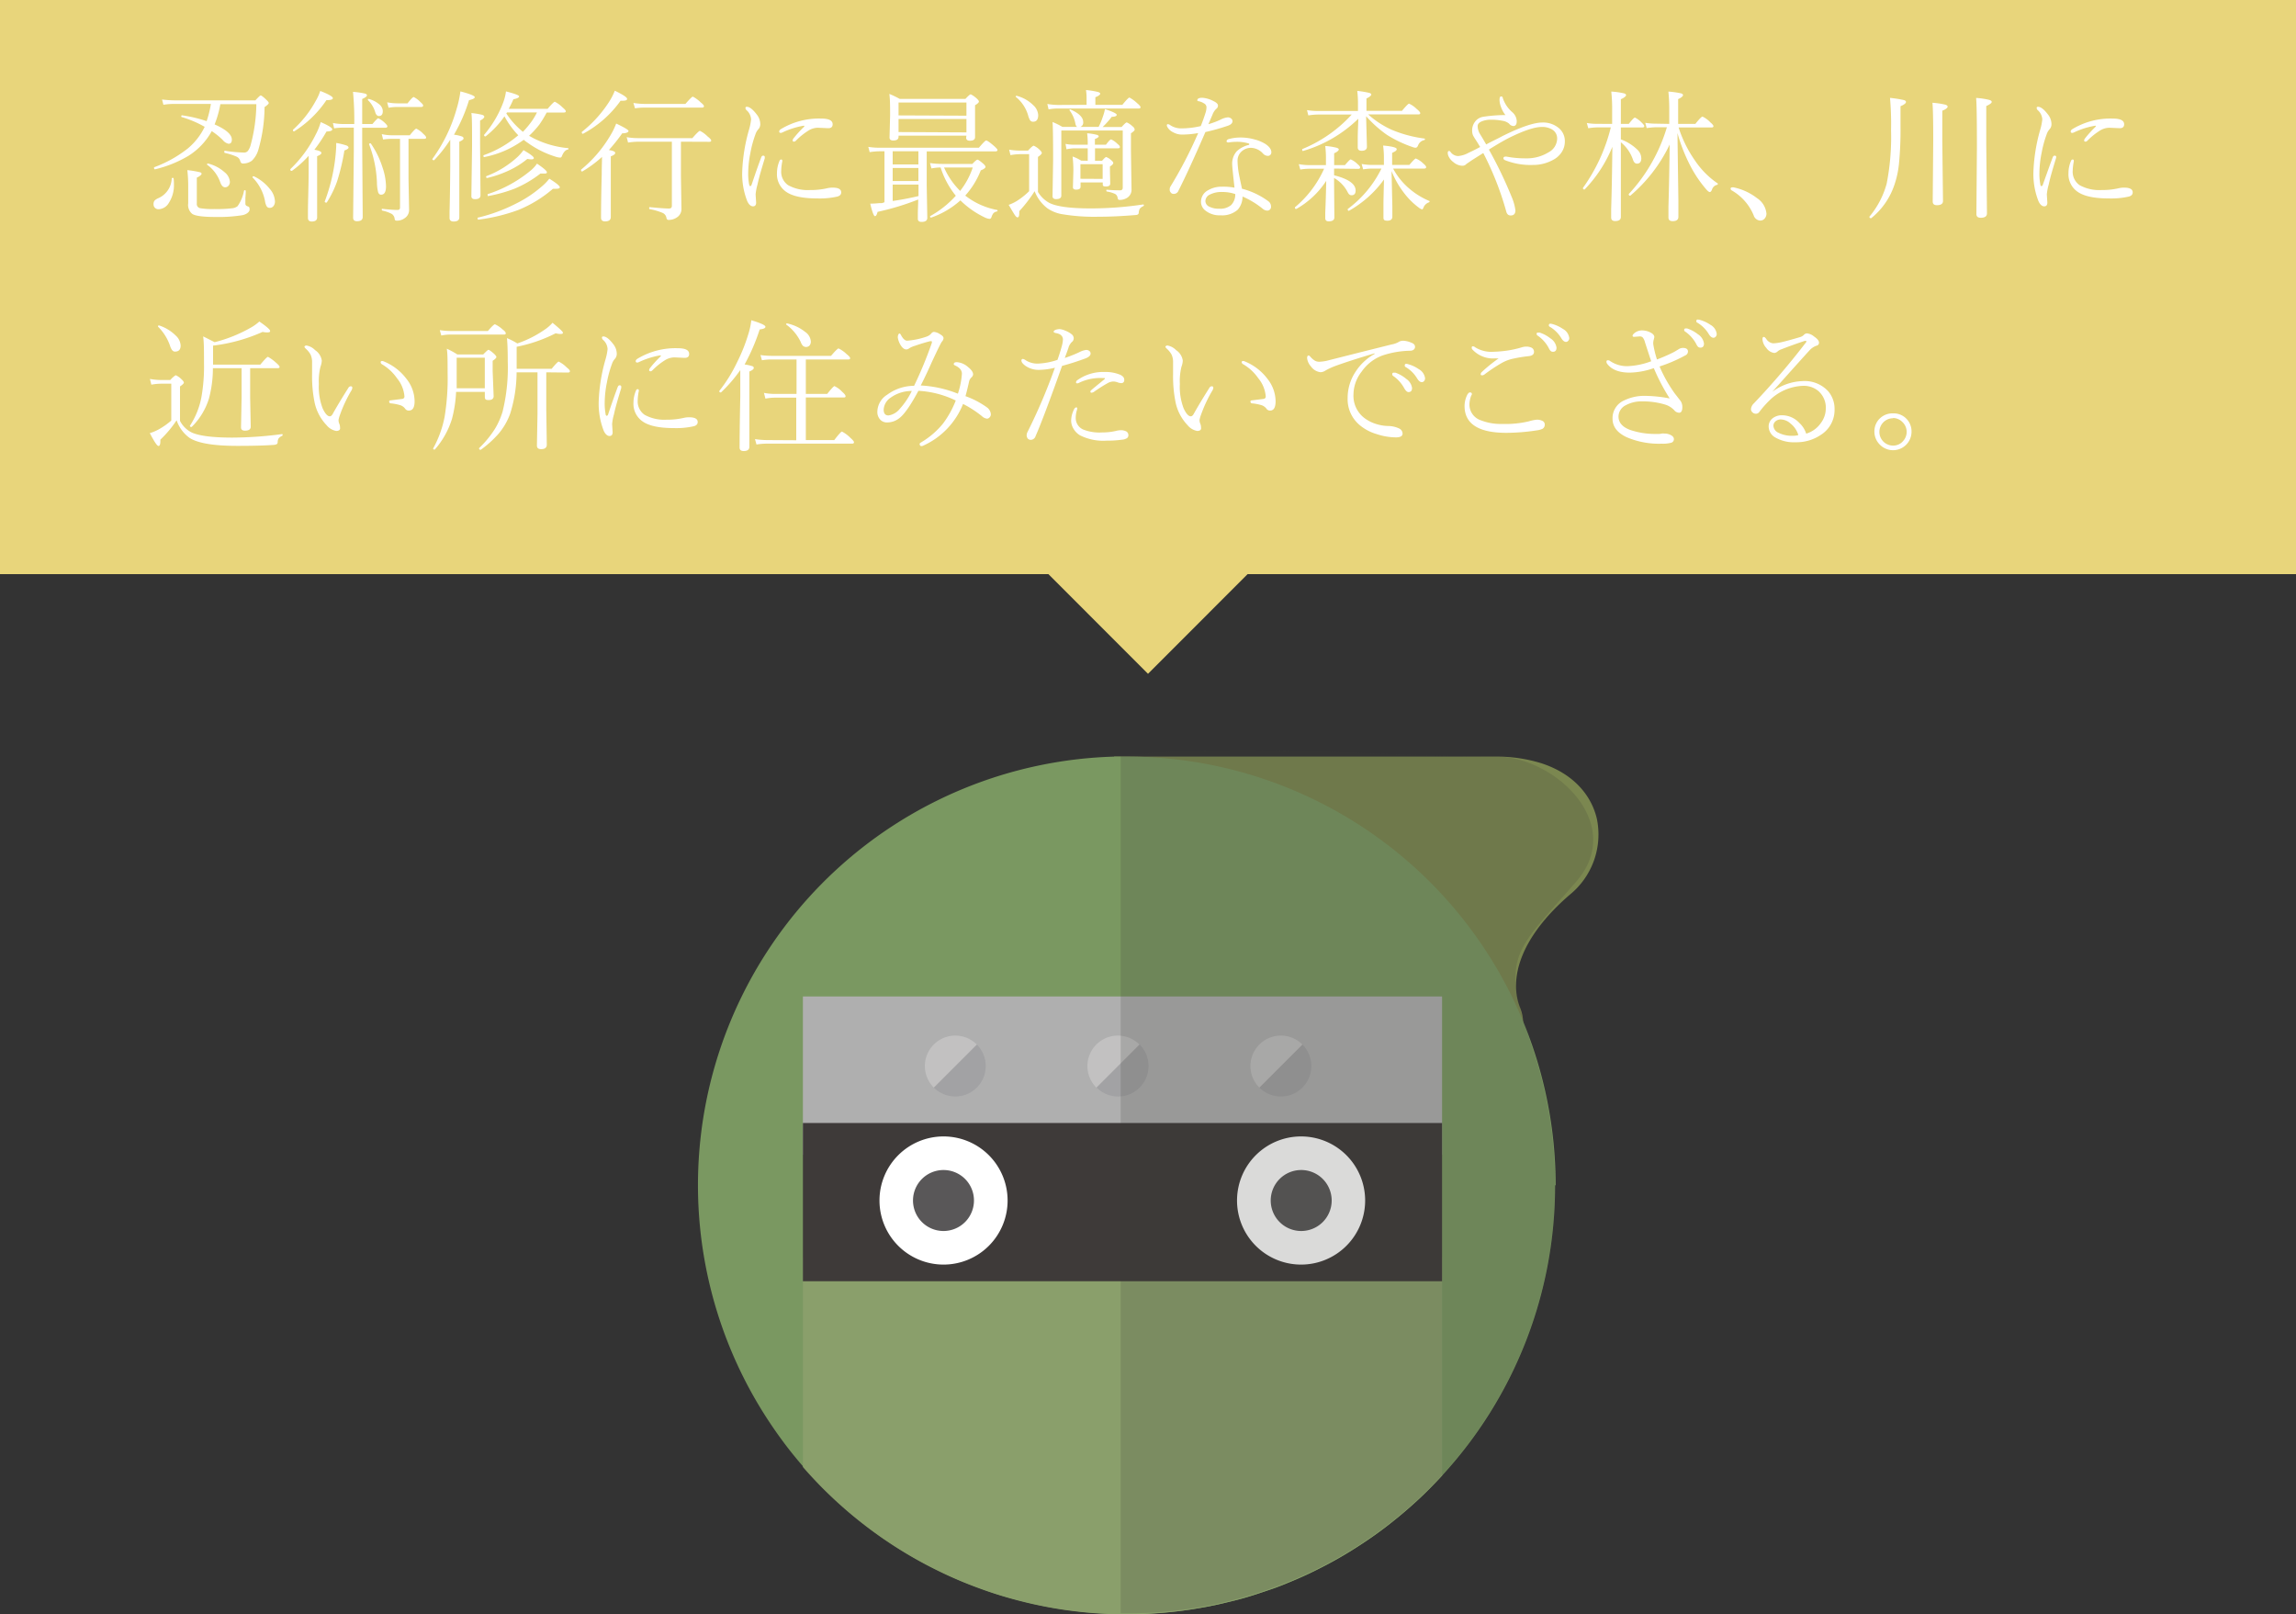 <svg xmlns="http://www.w3.org/2000/svg" viewBox="0 0 400 281.15"><rect x="0" y="0" width="400" height="281.15" fill="#333333" stroke="none"/><defs><style>.cls-1{fill:#e8d57b;}.cls-2{fill:#7b8750;}.cls-3{fill:#7a9861;}.cls-4{fill:#afafaf;}.cls-5{fill:#8a9f6b;}.cls-11,.cls-6{fill:#3e3a39;}.cls-7{fill:#fff;}.cls-8{fill:#595758;}.cls-9{fill:#a2a2a4;}.cls-10{fill:#c2c1c1;}.cls-11{opacity:0.19;}</style></defs><title>アセット 13</title><g id="レイヤー_2" data-name="レイヤー 2"><g id="レイヤー_1-2" data-name="レイヤー 1"><rect class="cls-1" width="400" height="100"/><polygon class="cls-1" points="221.21 96.14 200 117.36 178.79 96.14 221.21 96.14"/><path class="cls-2" d="M273.5,155.82c-8.75,7.54-10.58,14.66-8.73,19.57a7.37,7.37,0,0,1,.59,2.76c-.08,2.73-3.06,3.43-3.06,16.3,0,2-5.07-.61-11.06-4.38-8.73-5.47-19.44-13.4-19.44-13.4l-2.62-3.11-35.11-41.78,0,0h66.4a26.46,26.46,0,0,1,8,1.14c5.62,1.81,8.79,5.58,9.74,9.74A13.52,13.52,0,0,1,273.5,155.82Z"/><path class="cls-3" d="M270.92,206.44A74.47,74.47,0,0,1,251.24,257c-.86.93-1.74,1.83-2.62,2.72s-1.83,1.76-2.78,2.6-1.9,1.65-2.89,2.44a65.87,65.87,0,0,1-6.15,4.45,67.24,67.24,0,0,1-6.59,3.82q-2.53,1.32-5.22,2.42c-1.17.49-2.38,1-3.59,1.39s-2.4.81-3.62,1.19-2.53.73-3.81,1c-.62.16-1.23.31-1.85.45-1.3.28-2.6.52-3.92.72-.51.09-1,.18-1.52.24l-1,.14c-1.08.13-2.18.24-3.28.33l-2.19.15-1.6.07c-.82,0-1.64,0-2.45,0-2.12,0-4.19-.09-6.26-.26-.68-.05-1.37-.11-2-.2a70.58,70.58,0,0,1-8-1.34c-.62-.14-1.24-.29-1.85-.45-1.35-.33-2.69-.7-4-1.1s-2.51-.83-3.74-1.3c-.62-.22-1.24-.46-1.85-.7q-2.78-1.1-5.42-2.45a66.88,66.88,0,0,1-8.49-4.94l0,0c-.38-.24-.75-.48-1.11-.75-.61-.44-1.23-.88-1.82-1.32a1.24,1.24,0,0,0-.22-.18c-.51-.39-1-.79-1.55-1.21s-1-.81-1.52-1.23-1-.84-1.47-1.28-1-.86-1.44-1.3-.81-.77-1.23-1.17-1.06-1-1.57-1.56-.9-.95-1.34-1.44-.88-1-1.3-1.45a71.54,71.54,0,0,1-4.76-6.08,74.67,74.67,0,0,1,58.95-117.64c.71,0,1.43,0,2.14,0a74.66,74.66,0,0,1,74.71,74.68Z"/><rect class="cls-4" x="139.88" y="173.56" width="111.35" height="27.56"/><path class="cls-5" d="M251.24,219H139.88v36.52A74.67,74.67,0,0,0,251.24,257Z"/><rect class="cls-6" x="139.88" y="195.6" width="111.35" height="27.56"/><path class="cls-7" d="M237.83,209.1a11.16,11.16,0,1,1-11.16-11.16A11.16,11.16,0,0,1,237.83,209.1Z"/><path class="cls-8" d="M232,209.1a5.31,5.31,0,1,1-5.31-5.31A5.31,5.31,0,0,1,232,209.1Z"/><path class="cls-7" d="M175.54,209.1a11.16,11.16,0,1,1-11.16-11.16A11.16,11.16,0,0,1,175.54,209.1Z"/><path class="cls-8" d="M169.68,209.1a5.31,5.31,0,1,1-5.3-5.31A5.3,5.3,0,0,1,169.68,209.1Z"/><path class="cls-9" d="M198.54,181.93a5.3,5.3,0,0,1-7.5,7.5Z"/><path class="cls-10" d="M191,189.43a5.3,5.3,0,0,1,7.5-7.5Z"/><path class="cls-9" d="M226.9,181.93a5.3,5.3,0,0,1-7.5,7.5Z"/><path class="cls-10" d="M219.4,189.43a5.3,5.3,0,0,1,7.5-7.5Z"/><path class="cls-9" d="M170.18,181.93a5.3,5.3,0,0,1-7.5,7.5Z"/><path class="cls-10" d="M162.68,189.43a5.3,5.3,0,0,1,7.5-7.5Z"/><path class="cls-11" d="M260.46,131.75c-20.47,0-43.55-2.36-65.22-.12V281A74.57,74.57,0,0,0,267,182.58c-5.5-16.3-3.55-16.21,7.58-29C283.34,143.6,271,131.75,260.46,131.75Z"/><path class="cls-7" d="M36,21.1a17.55,17.55,0,0,0,.74-3H30.47a11.54,11.54,0,0,0-2,.15l-.24-.92a20.09,20.09,0,0,0,2.24.15H44.49c.52-.57.83-.86.93-.86s.48.26,1,.78c.27.25.4.43.4.55s-.24.37-.73.7A27.41,27.41,0,0,1,45,26.12,4.28,4.28,0,0,1,43.87,28a2.59,2.59,0,0,1-1.55.48q-.37,0-.48-.48a1.15,1.15,0,0,0-.69-.74,10.63,10.63,0,0,0-2-.63s-.08-.06-.08-.15,0-.24.13-.22a24.46,24.46,0,0,0,3.29.31.85.85,0,0,0,.69-.28,2.91,2.91,0,0,0,.48-1,28.59,28.59,0,0,0,1-7.15H38.39a18,18,0,0,1-1,3.53c2,.88,3,1.76,3,2.65,0,.48-.19.72-.58.72a1.83,1.83,0,0,1-1-.65,11.93,11.93,0,0,0-1.92-1.55,11.75,11.75,0,0,1-4.09,4.32,20.71,20.71,0,0,1-5.79,2.33h0c-.12,0-.17-.08-.17-.25s0-.11.07-.13a21.32,21.32,0,0,0,5.82-3.26,11.27,11.27,0,0,0,2.93-3.76,18.69,18.69,0,0,0-4-1.7.13.13,0,0,1-.08-.13c0-.13.05-.18.16-.17A23.62,23.62,0,0,1,36,21.1Zm-6.08,10c0-.08.07-.12.17-.12a.15.15,0,0,1,.16.11,7.7,7.7,0,0,1,.05,1,5.63,5.63,0,0,1-.88,3.24,2.16,2.16,0,0,1-1.77,1.11.84.84,0,0,1-.9-.89.92.92,0,0,1,.19-.62,1.92,1.92,0,0,1,.57-.38A3.91,3.91,0,0,0,29.92,31.05Zm12.6,2.13a.11.11,0,0,1,.13-.1c.11,0,.16.05.16.15s0,.5-.06,1.2c0,.44,0,.77,0,1s.14.38.43.47.3.27.3.58-.41.77-1.24.95a26.49,26.49,0,0,1-4.74.31c-2.12,0-3.46-.18-4-.53a2,2,0,0,1-.71-1.85l0-2.73a26.87,26.87,0,0,0-.15-3.05,18.35,18.35,0,0,1,2.16.36c.21.05.32.15.32.28s-.28.42-.83.67v4.49a.74.74,0,0,0,.52.82,13,13,0,0,0,2.58.16,21.65,21.65,0,0,0,3-.13,1.82,1.82,0,0,0,1-.37A6.86,6.86,0,0,0,42.52,33.18Zm-6.45-4.5a.14.14,0,0,1,0-.11c0-.09.06-.14.16-.14h0A6.76,6.76,0,0,1,39.13,30a2.36,2.36,0,0,1,.92,1.67,1,1,0,0,1-.24.68.75.75,0,0,1-.59.27c-.36,0-.64-.29-.85-.88A6.37,6.37,0,0,0,36.07,28.68ZM44,30.91a.13.13,0,0,1,0-.08q0-.12.18-.12h.06A7.79,7.79,0,0,1,47,32.9a3.51,3.51,0,0,1,.9,2.16,1.24,1.24,0,0,1-.28.86.77.77,0,0,1-.62.28.57.57,0,0,1-.55-.29,2.49,2.49,0,0,1-.28-.88A7.93,7.93,0,0,0,44,30.91Z"/><path class="cls-7" d="M54.77,26.08c.82.14,1.22.33,1.22.55s-.25.37-.74.58v3.32l0,7.33q0,.72-.93.72c-.44,0-.67-.2-.67-.62q0-.09,0-1c0-1.8.1-4,.12-6.72l0-3.1a18.27,18.27,0,0,1-2.91,2.62h-.06c-.15,0-.22-.08-.22-.23a.08.08,0,0,1,0-.07A21.49,21.49,0,0,0,55,23.44a11.23,11.23,0,0,0,.88-2.17c1.35.58,2,1,2,1.26s-.32.33-1,.38A26.63,26.63,0,0,1,54.77,26.08Zm-3.53-3.19,0,0c-.13,0-.2-.07-.2-.22a.19.19,0,0,1,0-.07,18.8,18.8,0,0,0,3.95-5,8.58,8.58,0,0,0,.8-1.76c1.47.57,2.2,1,2.2,1.25s-.37.35-1.12.35A18.73,18.73,0,0,1,51.24,22.89Zm5.68,12.39a.12.12,0,0,1-.11,0q-.24,0-.24-.18v0a31.24,31.24,0,0,0,2-9.52,1.89,1.89,0,0,0,0-.31,2.86,2.86,0,0,0,0-.37,11.75,11.75,0,0,1,1.8.44c.23.1.35.22.35.37s-.24.33-.72.5a37.44,37.44,0,0,1-1.28,5.4A17.61,17.61,0,0,1,56.92,35.28ZM63.1,21.6h1.79c.56-.68.91-1,1-1a3.92,3.92,0,0,1,1.14.79c.31.29.46.49.46.61s-.11.25-.32.25H63.1V25l.09,12.78c0,.5-.32.75-1,.75-.45,0-.67-.21-.67-.62l.12-11.58V22.23H59.74a10.68,10.68,0,0,0-1.53.12L58,21.42a9.15,9.15,0,0,0,1.72.18h2A51.89,51.89,0,0,0,61.5,16a14.33,14.33,0,0,1,2.1.3c.22.07.33.17.33.32s-.28.38-.83.62Zm1-4.19a.24.24,0,0,1,0-.08c0-.06,0-.1.15-.1h0a4.82,4.82,0,0,1,1.89,1,1.56,1.56,0,0,1,.55,1.11c0,.58-.22.87-.68.87-.29,0-.51-.23-.65-.7A4.71,4.71,0,0,0,64.07,17.41Zm.22,7.69v0c0-.09.07-.14.2-.14a.14.14,0,0,1,.11.07,15.54,15.54,0,0,1,2,4.1,10.76,10.76,0,0,1,.62,3.31c0,1-.29,1.47-.86,1.47-.25,0-.42-.15-.52-.46a7.32,7.32,0,0,1-.2-1.64A20.75,20.75,0,0,0,64.29,25.1Zm6.85-.92v7l.1,5.41A1.68,1.68,0,0,1,70.5,38a2.2,2.2,0,0,1-1.41.43.29.29,0,0,1-.33-.28,1.19,1.19,0,0,0-.49-.88,6.19,6.19,0,0,0-1.66-.59.16.16,0,0,1-.1-.16c0-.11,0-.16.13-.14,1.21.13,2.08.19,2.6.19.3,0,.45-.14.45-.41V24.18H68.31a11.1,11.1,0,0,0-1.57.12l-.23-.94a7.94,7.94,0,0,0,1.8.2h3.08c.62-.77,1-1.15,1.13-1.15a3.91,3.91,0,0,1,1.22.9c.34.29.5.5.5.65s-.12.22-.35.22Zm-3.47-5.41-.25-.95a9.33,9.33,0,0,0,1.73.18H71c.57-.73.93-1.1,1.08-1.1a4.36,4.36,0,0,1,1.17.88c.31.27.47.47.47.6s-.1.25-.31.25H69.15A9.65,9.65,0,0,0,67.67,18.77Z"/><path class="cls-7" d="M79.09,23.46a6.48,6.48,0,0,1,1.41.32.37.37,0,0,1,.26.33c0,.17-.25.36-.74.57V29l0,8.86c0,.48-.32.72-1,.72-.47,0-.7-.21-.7-.62,0-.08,0-.42,0-1q.08-3,.12-7.85c0-1.07,0-2.67,0-4.78a23.41,23.41,0,0,1-2.8,3.57.13.13,0,0,1-.08,0q-.24,0-.24-.21a.09.09,0,0,1,0,0A27.24,27.24,0,0,0,79.54,19a18.63,18.63,0,0,0,.67-3.08c1.67.43,2.5.78,2.5,1s-.35.37-1,.53A28.43,28.43,0,0,1,79.09,23.46ZM83.64,21v4.25L83.71,34c0,.46-.31.69-.95.69-.43,0-.64-.17-.64-.52l.12-8.68c0-3.17,0-5.1-.12-5.8A13.17,13.17,0,0,1,84,20c.25.08.37.19.37.34S84.15,20.75,83.64,21Zm-.25,17.27c-.12,0-.18-.06-.18-.25s0-.12.08-.12a29.69,29.69,0,0,0,6.65-2.46,20.61,20.61,0,0,0,4.36-2.89,8.59,8.59,0,0,0,1.4-1.43q1.83,1.14,1.83,1.5c0,.17-.21.26-.64.26l-.56,0a21.73,21.73,0,0,1-6,3.68A31.27,31.27,0,0,1,83.39,38.25Zm4.49-18a16.21,16.21,0,0,1-3.27,3.48.07.07,0,0,1-.06,0,.18.18,0,0,1-.21-.2.14.14,0,0,1,0-.07A18.77,18.77,0,0,0,87.61,18a8.54,8.54,0,0,0,.54-2.08c1.53.39,2.29.68,2.29.87s-.32.37-1,.5a16.85,16.85,0,0,1-.81,1.66h6.78c.7-.82,1.12-1.23,1.25-1.23a5.53,5.53,0,0,1,1.36,1c.36.3.55.52.55.66s-.11.22-.33.22h-3A20,20,0,0,1,94,21.65a15.24,15.24,0,0,1-1.83,2l.78.43a16.71,16.71,0,0,0,6,1.72.1.1,0,0,1,.09.11.12.12,0,0,1-.11.13c-.42.09-.73.44-1,1.05-.07.24-.18.36-.35.36a3.19,3.19,0,0,1-.92-.2,16.72,16.72,0,0,1-4.7-2.36,7.45,7.45,0,0,1-.72-.54,17.11,17.11,0,0,1-6.83,3c-.13,0-.19,0-.19-.22a.11.11,0,0,1,.07-.11,19,19,0,0,0,6-3.46A15,15,0,0,1,87.88,20.25ZM84.89,31c-.13,0-.2-.05-.2-.22a.1.1,0,0,1,.07-.11,16.72,16.72,0,0,0,5.44-3.37,8.33,8.33,0,0,0,1-1.15Q93,27.19,93,27.52c0,.16-.14.24-.44.24a4.17,4.17,0,0,1-.69-.08,15,15,0,0,1-3.29,2.05A19.28,19.28,0,0,1,84.89,31Zm.24,3.17c-.11,0-.17-.05-.17-.21A.11.11,0,0,1,85,33.8a22.54,22.54,0,0,0,7.55-4.18,5.47,5.47,0,0,0,1-1.12c1.15.77,1.73,1.28,1.73,1.5s-.18.23-.55.23c-.15,0-.35,0-.58,0a19.51,19.51,0,0,1-4.52,2.64A25.09,25.09,0,0,1,85.13,34.13Zm3.08-14.41a14,14,0,0,0,2.89,3.2,16.08,16.08,0,0,0,1.65-2,12.08,12.08,0,0,0,.8-1.38H88.33Z"/><path class="cls-7" d="M106.08,26.13c.73.12,1.1.28,1.1.5s-.26.41-.77.6v3.3l0,7.26c0,.51-.32.77-1,.77-.47,0-.7-.22-.7-.65s0-3,.12-7.58c0-1.32.05-2.33.05-3a20.64,20.64,0,0,1-3.44,2.54h0c-.14,0-.21-.08-.21-.23a.12.12,0,0,1,0-.09,22.26,22.26,0,0,0,5-5.78,13,13,0,0,0,1.12-2.25c1.44.68,2.15,1.11,2.15,1.3s-.36.4-1.1.4A30.73,30.73,0,0,1,106.08,26.13Zm-4.51-2.83a.05.05,0,0,1,0,0q-.21,0-.21-.24a.11.11,0,0,1,0-.08,21.49,21.49,0,0,0,4.51-4.87,11.64,11.64,0,0,0,1.24-2.31c1.43.69,2.14,1.16,2.14,1.42s-.31.33-.92.33h-.22A19.07,19.07,0,0,1,101.57,23.3Zm17.06,1.38v6l.09,5.69a1.71,1.71,0,0,1-.85,1.53,2.43,2.43,0,0,1-1.42.4c-.19,0-.31-.13-.35-.38a1.14,1.14,0,0,0-.67-.84,10.18,10.18,0,0,0-2.24-.65c-.06,0-.09-.07-.09-.17s0-.2.12-.18q2.48.24,3.33.24c.34,0,.5-.16.5-.48V24.68h-5.89a12.74,12.74,0,0,0-1.74.15l-.24-.94a11.32,11.32,0,0,0,2,.17h9.44c.74-.85,1.18-1.27,1.32-1.27a5.06,5.06,0,0,1,1.36,1q.6.46.6.69c0,.15-.11.22-.33.22Zm-8-5.81-.28-.94a13.06,13.06,0,0,0,1.93.17h7.13c.74-.85,1.17-1.27,1.29-1.27a5.7,5.7,0,0,1,1.37,1c.38.3.57.52.57.67s-.11.24-.34.24h-10A11.15,11.15,0,0,0,110.62,18.87Z"/><path class="cls-7" d="M132.62,27.4c.07-.19.18-.29.33-.29s.28.07.28.22a1.74,1.74,0,0,1,0,.26c-.54,1.78-1,3.3-1.26,4.55a8.94,8.94,0,0,0-.33,1.72l.09,1.43c0,.43-.19.65-.55.65s-.73-.31-1-.91a13,13,0,0,1-.88-5,30.32,30.32,0,0,1,1.2-7.47,9.83,9.83,0,0,0,.35-1.76,2.27,2.27,0,0,0-.78-1.6.57.57,0,0,1-.2-.38c0-.15.08-.22.23-.22.48,0,1.05.44,1.73,1.33a2.72,2.72,0,0,1,.62,1.65,1.29,1.29,0,0,1-.35.95,2.41,2.41,0,0,0-.48.84,19.32,19.32,0,0,0-.89,3.27,18.2,18.2,0,0,0-.38,3.43,9.9,9.9,0,0,0,.15,2c.05.23.12.35.2.35s.18-.07.23-.21C131.7,29.91,132.27,28.31,132.62,27.4Zm3.46.38c.14,0,.21.07.21.22a.49.49,0,0,1,0,.11,9.18,9.18,0,0,0-.19,1.62,2.83,2.83,0,0,0,1.2,2.52,7.08,7.08,0,0,0,3.83.85,12.67,12.67,0,0,0,2.92-.3,4,4,0,0,1,1-.12c1,0,1.5.27,1.5.83,0,.35-.21.59-.64.72a13.84,13.84,0,0,1-3.56.33c-2.66,0-4.52-.44-5.59-1.3a3.7,3.7,0,0,1-1.4-3.1,5.4,5.4,0,0,1,.46-2.18A.31.31,0,0,1,136.08,27.78Zm4-5.7c0-.06.07-.1.07-.13s0-.05-.1-.05H140a13.93,13.93,0,0,0-3.67,1.16.85.85,0,0,1-.3.09c-.18,0-.28-.08-.28-.24s.1-.3.31-.43a12.85,12.85,0,0,1,7-1.83c1.33,0,2,.32,2,1,0,.45-.26.68-.77.68l-1.76-.08a3.18,3.18,0,0,0-1.55.41,11.88,11.88,0,0,0-2.29,1.81.55.55,0,0,1-.33.2c-.18,0-.27-.07-.27-.2a.66.66,0,0,1,.14-.35A19.28,19.28,0,0,1,140.08,22.08Z"/><path class="cls-7" d="M154.09,35.23V26.35h-.88a12,12,0,0,0-1.7.15l-.24-.92a12.11,12.11,0,0,0,1.94.15h17.33q1.07-1.26,1.26-1.26c.19,0,.66.33,1.43,1,.36.33.55.55.55.66s-.11.24-.33.24h-12v6l.1,5.58c0,.46-.33.7-1,.7-.43,0-.65-.19-.65-.55,0-.08,0-.27,0-.58,0-1,.06-1.88.07-2.77a45.63,45.63,0,0,1-7.08,2.15q-.19.75-.45.75c-.21,0-.49-.73-.83-2.18a15.66,15.66,0,0,0,1.57-.09l.47,0Zm14.28-11.6H156.54v.2c0,.43-.31.64-.93.64-.43,0-.64-.17-.64-.52l.1-3.8c0-1.54,0-2.81-.13-3.79a16,16,0,0,1,1.81.87h11.44c.49-.53.8-.8.93-.8a4.11,4.11,0,0,1,1,.69q.42.38.42.57c0,.16-.22.37-.67.64v1.55l0,4q0,.63-.9.63c-.43,0-.65-.18-.65-.53Zm-12.85,2.72v2.29H160V26.35Zm0,2.91v2.27H160V29.26Zm0,2.89V35c1.33-.18,2.83-.46,4.5-.85v-2Zm12.85-12V17.86H156.54V20.1Zm0,2.91V20.73H156.54V23Zm-1.83,11.06a15,15,0,0,1-2.67-4.95,8.3,8.3,0,0,0-1.6.17l-.25-.94a14.63,14.63,0,0,0,2.13.15h5.25c.46-.49.76-.74.89-.74s.49.25,1.05.74c.23.21.35.39.35.53s-.27.39-.82.59a14.49,14.49,0,0,1-2.71,4.4l.28.21a12.77,12.77,0,0,0,5.27,2.29.1.1,0,0,1,.08.11.14.14,0,0,1-.11.15,1.1,1.1,0,0,0-.63.33,2.23,2.23,0,0,0-.32.66c-.07.2-.19.3-.34.3a2.26,2.26,0,0,1-.81-.24A15.46,15.46,0,0,1,167.42,35l-.1-.1a14.88,14.88,0,0,1-5.1,3h0c-.12,0-.18-.06-.18-.19a.09.09,0,0,1,.05-.09A17.35,17.35,0,0,0,166.54,34.07Zm.71-.84a13.43,13.43,0,0,0,2.22-4.11h-5A13.31,13.31,0,0,0,167.25,33.23Z"/><path class="cls-7" d="M199.16,35.61q.12,0,.12.12a.19.19,0,0,1-.1.18,1.51,1.51,0,0,0-.62.46,1.63,1.63,0,0,0-.17.66c0,.26-.19.4-.5.42q-3.64.3-6.48.3A33.68,33.68,0,0,1,185,37.3a6.45,6.45,0,0,1-2.5-1,6.86,6.86,0,0,1-2.25-3,23.57,23.57,0,0,1-2.68,3.48,2.33,2.33,0,0,1,0,.36q0,.72-.3.72c-.13,0-.27-.12-.44-.36s-.51-.81-1.1-1.82a7.4,7.4,0,0,0,1.41-.67,12.41,12.41,0,0,0,2.15-1.71V26.85h-1.43a10.1,10.1,0,0,0-1.82.17l-.23-.95a12.09,12.09,0,0,0,2.05.16h1.24c.52-.57.84-.85,1-.85a3.51,3.51,0,0,1,1,.69c.27.25.4.45.4.58s-.22.38-.67.68v6.1a5.26,5.26,0,0,0,2,1.92q1.89.94,7.1.95A61.37,61.37,0,0,0,199.16,35.61ZM177,16.9a.08.08,0,0,1-.05-.08c0-.09.05-.13.17-.13h0A6.35,6.35,0,0,1,180,18.31a2.54,2.54,0,0,1,.87,1.72c0,.78-.29,1.17-.88,1.17a.61.61,0,0,1-.55-.28,3.41,3.41,0,0,1-.33-.84A6.39,6.39,0,0,0,177,16.9Zm12.3,1.36v-1a10.5,10.5,0,0,0-.1-1.58,14.51,14.51,0,0,1,2.13.35c.23.08.35.18.35.3s-.28.4-.85.6v1.33h4.7c.69-.85,1.1-1.27,1.24-1.27a6.25,6.25,0,0,1,1.36,1c.38.31.57.55.57.69s-.11.22-.33.22H184.33a8.73,8.73,0,0,0-1.65.15l-.22-.94a12.21,12.21,0,0,0,1.87.17Zm-1.11,3.84h3.21a12.32,12.32,0,0,0,.74-1.79A7.84,7.84,0,0,0,192.5,19c1.37.45,2.05.79,2.05,1s-.29.33-.87.35a15.05,15.05,0,0,1-1.58,1.77h3.3c.48-.53.78-.8.9-.8a3.42,3.42,0,0,1,1,.68.81.81,0,0,1,.38.58c0,.14-.22.35-.65.64v3.06l.1,6.68a1.65,1.65,0,0,1-.88,1.56,2.44,2.44,0,0,1-1.25.3c-.16,0-.26-.13-.3-.4a.88.88,0,0,0-.43-.64,5.46,5.46,0,0,0-1.42-.42c-.07,0-.11-.08-.11-.18s0-.13.11-.13c.85.07,1.61.1,2.3.1q.45,0,.45-.48V22.73H184.9V34.06c0,.41-.3.62-.9.62-.42,0-.63-.17-.63-.5l.1-6.33q0-5.38-.1-6.6a13.11,13.11,0,0,1,1.72.85h2.58c-.16-.07-.28-.29-.34-.67a5.53,5.53,0,0,0-1-2.22.08.08,0,0,1,0-.06c0-.06,0-.1.13-.1h0c1.5.65,2.25,1.39,2.25,2.21A.79.79,0,0,1,188.22,22.1ZM189.5,28V25.83h-2.32a7.52,7.52,0,0,0-1.38.17l-.17-.94a7.84,7.84,0,0,0,1.55.15h2.32a14.34,14.34,0,0,0-.1-2,10.3,10.3,0,0,1,1.72.28c.19.07.29.16.29.27s-.22.3-.66.45v1h1.92c.46-.62.76-.93.91-.93a3.69,3.69,0,0,1,1.1.78c.28.21.42.39.42.55s-.11.22-.33.22h-4V28H192c.37-.43.61-.65.72-.65a2.52,2.52,0,0,1,.83.52c.27.21.4.38.4.53s-.19.35-.58.6v.68l.05,2.3c0,.33-.25.5-.75.5s-.55-.13-.55-.39v-.31h-3.87v.75c0,.33-.26.5-.78.5-.37,0-.55-.15-.55-.43L187,29.7a21,21,0,0,0-.14-2.44,7.25,7.25,0,0,1,1.5.72Zm2.6,3.16V28.6h-3.87v2.54Z"/><path class="cls-7" d="M208.74,23.18a16.21,16.21,0,0,1-2.8.26,3.18,3.18,0,0,1-1.56-.4,2.23,2.23,0,0,1-1-.91.68.68,0,0,1-.1-.31.17.17,0,0,1,.19-.19.74.74,0,0,1,.38.15,3.38,3.38,0,0,0,2,.58,14.87,14.87,0,0,0,3.34-.4c.29-.71.59-1.53.88-2.46a3.43,3.43,0,0,0,.12-.87.79.79,0,0,0-.45-.63,2.66,2.66,0,0,0-.95-.38c-.13,0-.2-.08-.2-.14,0-.3.29-.45.86-.45a4.86,4.86,0,0,1,1.94.57c.53.25.8.51.8.78a.67.67,0,0,1-.3.58,2.68,2.68,0,0,0-.65,1l-.34.79c-.14.34-.27.63-.38.88a13.6,13.6,0,0,0,2.12-.79,3.36,3.36,0,0,1,1.27-.4.9.9,0,0,1,.57.2.58.58,0,0,1,.24.47c0,.34-.28.61-.83.8A38,38,0,0,1,210,23q-2.86,6.6-4.72,10.27a.85.85,0,0,1-.83.5.59.59,0,0,1-.5-.26.69.69,0,0,1-.17-.48,1,1,0,0,1,.17-.6A74.82,74.82,0,0,0,208.74,23.18ZM217.57,25a6.78,6.78,0,0,0-2.18-.3,8.2,8.2,0,0,0-1.32.11H214c-.21,0-.31-.07-.31-.21s.11-.3.35-.37a7.82,7.82,0,0,1,2.12-.28,9.19,9.19,0,0,1,2.46.35,6.78,6.78,0,0,1,1.87.8c.69.47,1,.95,1,1.43a.64.64,0,0,1-.18.45.6.6,0,0,1-.44.17,1.18,1.18,0,0,1-.83-.4,2.92,2.92,0,0,0-2.05-1,2.4,2.4,0,0,0-1.77.71,2.15,2.15,0,0,0-.62,1.54,14.22,14.22,0,0,0,.28,2.53c.06.29.15.74.28,1.34s.17.8.21,1A13.3,13.3,0,0,1,221,35.08a1.12,1.12,0,0,1,.43.88.65.65,0,0,1-.74.72,1.28,1.28,0,0,1-.66-.28,14.81,14.81,0,0,0-3.56-2.17,3.51,3.51,0,0,1-.81,2.27,4.05,4.05,0,0,1-3,1,3.93,3.93,0,0,1-2.64-.81,1.94,1.94,0,0,1-.79-1.56,2.27,2.27,0,0,1,1.25-2,4.53,4.53,0,0,1,2.4-.61,10.27,10.27,0,0,1,2.19.17c-.27-2.4-.4-3.73-.4-4a3.23,3.23,0,0,1,.79-2.34,4.58,4.58,0,0,1,2.06-1.1q.12,0,.12-.12S217.64,25,217.57,25Zm-2.37,8.8a6.91,6.91,0,0,0-2.26-.36,4.45,4.45,0,0,0-2.16.45A1.28,1.28,0,0,0,210,35a1.1,1.1,0,0,0,.69,1,3.59,3.59,0,0,0,1.72.35,2.91,2.91,0,0,0,2.07-.63A2.63,2.63,0,0,0,215.2,33.77Z"/><path class="cls-7" d="M232.42,29.36v1.17c2.5.63,3.75,1.52,3.75,2.65,0,.55-.24.83-.72.83-.27,0-.49-.18-.66-.53A6,6,0,0,0,232.42,31v1l.05,5.86c0,.46-.33.69-1,.69-.4,0-.59-.19-.59-.57,0-.08,0-.38,0-.91.07-1.65.13-3.51.17-5.57a15,15,0,0,1-5.2,4.89h-.05c-.14,0-.2-.07-.2-.22a.1.1,0,0,1,0-.07,18.61,18.61,0,0,0,5.08-6.71h-2.63a10.43,10.43,0,0,0-1.52.14l-.26-.94a10.34,10.34,0,0,0,1.76.17H231v-.95a18,18,0,0,0-.12-2.38,10.6,10.6,0,0,1,2,.31c.24.08.36.18.36.31s-.27.43-.81.64v2.07h1.88q.85-1,1-1a3.74,3.74,0,0,1,1.17.8q.48.39.48.6c0,.16-.11.25-.33.25ZM238,20.24c.09,3.44.14,5.21.14,5.32,0,.46-.31.7-.93.7-.44,0-.67-.2-.67-.58,0-.05,0-.59,0-1.62s.07-2.21.1-3.38A23,23,0,0,1,227,26.3h0c-.09,0-.14-.07-.14-.23a.13.13,0,0,1,.06-.12,23.89,23.89,0,0,0,8.57-6H229.6a11.62,11.62,0,0,0-1.67.15l-.23-.92a11.45,11.45,0,0,0,1.88.15h7V18.22a19.38,19.38,0,0,0-.12-2.39,17.73,17.73,0,0,1,2.1.35c.23.07.34.17.34.3s-.28.42-.84.67v2.16h6.18c.7-.84,1.12-1.26,1.24-1.26a4.71,4.71,0,0,1,1.33.93c.42.34.62.59.62.73s-.11.22-.33.22h-8.74a15.92,15.92,0,0,0,4.11,2.68,21.9,21.9,0,0,0,5.7,1.52.1.1,0,0,1,.08.11.15.15,0,0,1-.13.16,1.48,1.48,0,0,0-1.06.9c-.11.29-.26.43-.44.43a1.33,1.33,0,0,1-.48-.1,21.27,21.27,0,0,1-4.48-2.12A20.6,20.6,0,0,1,238,20.24Zm2.69,9.12H239a10.43,10.43,0,0,0-1.52.14l-.26-.94a10.46,10.46,0,0,0,1.78.17h2.1V27.68a16.2,16.2,0,0,0-.14-2.33c1.58.14,2.37.35,2.37.62s-.27.4-.8.66v2.1h3c.63-.75,1-1.12,1.14-1.12a4.1,4.1,0,0,1,1.27.85c.35.29.52.51.52.65s-.11.25-.33.25H242.7a12,12,0,0,0,2.75,3.43A13.29,13.29,0,0,0,249,35a.07.07,0,0,1,.06.07.2.2,0,0,1-.13.18,1.57,1.57,0,0,0-.95.94c-.08.19-.16.28-.25.28a1.91,1.91,0,0,1-.57-.32,12.67,12.67,0,0,1-2.53-2.51,15.86,15.86,0,0,1-2.2-3.84q.08,3.54.14,6.17c0,1.11,0,1.7,0,1.77,0,.47-.3.7-.88.7s-.67-.19-.67-.57q0-.15,0-2c0-1.46.06-3,.09-4.6A19,19,0,0,1,235,36.72H235c-.13,0-.2-.08-.2-.23a.14.14,0,0,1,0-.09A19.39,19.39,0,0,0,240.67,29.36Z"/><path class="cls-7" d="M258.92,25.16c1-.56,2-1,2.77-1.43,3.21-1.6,5.55-2.39,7-2.39a4.24,4.24,0,0,1,2.86.95,2.92,2.92,0,0,1,1.07,2.34,3.37,3.37,0,0,1-.68,2.06,3.94,3.94,0,0,1-1.37,1.16,7.19,7.19,0,0,1-3.55.88,12,12,0,0,1-4.82-.83c-.19-.09-.28-.2-.28-.35s.12-.27.35-.27a.69.69,0,0,1,.2,0,17.21,17.21,0,0,0,3.34.3,7.2,7.2,0,0,0,4-1.07,2.74,2.74,0,0,0,1.47-2.37,1.77,1.77,0,0,0-.91-1.6,3.3,3.3,0,0,0-1.74-.43q-1.87,0-5.67,1.87-1.37.69-3.57,2.07a73.85,73.85,0,0,1,4,8.33,8.74,8.74,0,0,1,.62,2.25c0,.6-.28.9-.83.9-.39,0-.65-.23-.77-.7a52.91,52.91,0,0,0-4-10.18l-1.9,1.2c-.61.41-.92.64-1,.67a.93.93,0,0,1-.72.35,2.48,2.48,0,0,1-1.59-.64,2.53,2.53,0,0,1-.75-.84,1.57,1.57,0,0,1-.23-.74c0-.23.07-.35.22-.35s.2.07.3.21a1.67,1.67,0,0,0,1.31.67,4.58,4.58,0,0,0,1.82-.58c.47-.21,1.12-.53,2-1-.08-.12-.23-.37-.45-.74l-.38-.59a6.92,6.92,0,0,1-.43-.72,2.37,2.37,0,0,1-.14-.83,2.47,2.47,0,0,1,.55-1.58,2.17,2.17,0,0,1,1.33-.79,25.67,25.67,0,0,1,3.92-.31,4.8,4.8,0,0,1-.77-1.4,3.72,3.72,0,0,1-.26-1.22c0-.42.09-.62.27-.62a.27.27,0,0,1,.3.28,5.59,5.59,0,0,0,1.69,2.49,2.17,2.17,0,0,1,.74,1.52c0,.57-.2.86-.59.86a1,1,0,0,1-.74-.41,2.29,2.29,0,0,0-1.14-.5,9.94,9.94,0,0,0-2-.19,4.17,4.17,0,0,0-1.55.26c-.53.2-.79.49-.79.86a2.74,2.74,0,0,0,.4,1.36C258.25,24,258.58,24.58,258.92,25.16Z"/><path class="cls-7" d="M280.86,21.58V19.41a28.29,28.29,0,0,0-.15-3.46,13,13,0,0,1,2.22.31c.24.07.36.18.36.32s-.3.45-.91.7v4.3h1.38c.57-.73.93-1.1,1.08-1.1a4.11,4.11,0,0,1,1.17.88c.3.28.45.48.45.62s-.11.22-.33.22h-3.75v2.08a8,8,0,0,1,2.8,1.72,2.16,2.16,0,0,1,.76,1.57c0,.62-.26.93-.76.93-.29,0-.52-.21-.67-.62a6.67,6.67,0,0,0-2.13-3.1v1.87l0,11.13c0,.48-.33.72-1,.72-.46,0-.69-.21-.69-.62,0-.09,0-.59,0-1.48q.14-4.27.21-10.83A23.3,23.3,0,0,1,276.07,33a.06.06,0,0,1-.06,0,.2.2,0,0,1-.23-.22.13.13,0,0,1,0-.06,30.56,30.56,0,0,0,4.85-10.53h-2.43a10.63,10.63,0,0,0-1.5.15l-.25-.92a9.91,9.91,0,0,0,1.75.15Zm9.95,0V19.41a30.64,30.64,0,0,0-.15-3.46,16,16,0,0,1,2.17.3c.26.07.38.18.38.33s-.28.44-.85.68v4.32h3c.67-.85,1.09-1.27,1.25-1.27a4.54,4.54,0,0,1,1.36,1c.36.3.54.53.54.67s-.11.22-.33.22h-5.74a21.28,21.28,0,0,0,2.83,5.73,14.79,14.79,0,0,0,3.95,4,.1.1,0,0,1,.06.09c0,.09-.05.14-.16.18a1.18,1.18,0,0,0-.87.85c-.12.27-.24.4-.38.4s-.33-.15-.6-.45a21.08,21.08,0,0,1-2.83-4.2,29.53,29.53,0,0,1-2.2-5.63l.16,11.66c0,1.78,0,2.76,0,2.94q0,.75-1,.75c-.49,0-.73-.22-.73-.65,0-.17,0-.78,0-1.83q.15-5.12.21-10.86a26.73,26.73,0,0,1-6.85,8.9l-.06,0c-.14,0-.21-.08-.21-.23a.06.06,0,0,1,0-.06,28.8,28.8,0,0,0,4.1-5.63,29.1,29.1,0,0,0,2.54-6h-1.8a13.42,13.42,0,0,0-1.72.15l-.25-.92a12.61,12.61,0,0,0,2,.15Z"/><path class="cls-7" d="M301.5,32.85c0-.15.12-.22.37-.22H302a10,10,0,0,1,4.1,1.88,3.62,3.62,0,0,1,1.64,2.66,1.27,1.27,0,0,1-.35.94,1,1,0,0,1-.72.31,1.27,1.27,0,0,1-1.15-.91,8.94,8.94,0,0,0-3.85-4.36A.36.36,0,0,1,301.5,32.85Z"/><path class="cls-7" d="M326,38a.08.08,0,0,1-.07,0q-.24,0-.24-.21a.07.07,0,0,1,0-.06,15.17,15.17,0,0,0,3-5.75,42.18,42.18,0,0,0,.76-9.3,51.66,51.66,0,0,0-.18-5.63,19.29,19.29,0,0,1,2.42.38q.36.11.36.33c0,.22-.31.47-.95.74V22a60.9,60.9,0,0,1-.27,6.54,16.55,16.55,0,0,1-.8,3.67A12.58,12.58,0,0,1,326,38Zm12.38-18.7v5.3L338.5,35c0,.49-.35.74-1.05.74-.5,0-.74-.21-.74-.64l.09-10.64q0-5.28-.14-6.56a13.48,13.48,0,0,1,2.24.33c.27.08.41.2.41.36S339,19.05,338.4,19.27Zm7.66-.81v6.67l.12,12c0,.51-.36.77-1.08.77-.51,0-.76-.21-.76-.65l.09-11.54q0-7.5-.14-8.68a12.63,12.63,0,0,1,2.29.34c.29.08.43.2.43.36S346.69,18.18,346.06,18.46Z"/><path class="cls-7" d="M357.62,27.4c.07-.19.18-.29.33-.29s.28.07.28.22a1.74,1.74,0,0,1-.05.26c-.54,1.78-1,3.3-1.26,4.55a8.94,8.94,0,0,0-.33,1.72l.09,1.43c0,.43-.19.65-.55.65s-.73-.31-1-.91a13,13,0,0,1-.88-5,30.32,30.32,0,0,1,1.2-7.47,9.83,9.83,0,0,0,.35-1.76,2.27,2.27,0,0,0-.78-1.6.57.57,0,0,1-.2-.38c0-.15.08-.22.23-.22.48,0,1.05.44,1.73,1.33a2.72,2.72,0,0,1,.62,1.65,1.29,1.29,0,0,1-.35.95,2.41,2.41,0,0,0-.48.84,19.32,19.32,0,0,0-.89,3.27,18.2,18.2,0,0,0-.38,3.43,9.9,9.9,0,0,0,.15,2c0,.23.12.35.2.35s.18-.07.23-.21C356.7,29.91,357.27,28.31,357.62,27.4Zm3.46.38c.14,0,.21.07.21.22a.49.49,0,0,1,0,.11,9.18,9.18,0,0,0-.19,1.62,2.83,2.83,0,0,0,1.2,2.52,7.08,7.08,0,0,0,3.83.85,12.67,12.67,0,0,0,2.92-.3,4,4,0,0,1,1-.12c1,0,1.5.27,1.5.83,0,.35-.21.59-.64.72a13.84,13.84,0,0,1-3.56.33c-2.66,0-4.52-.44-5.59-1.3a3.7,3.7,0,0,1-1.4-3.1,5.4,5.4,0,0,1,.46-2.18A.31.31,0,0,1,361.08,27.78Zm4-5.7c0-.06.07-.1.07-.13s0-.05-.1-.05H365a13.93,13.93,0,0,0-3.67,1.16.85.85,0,0,1-.3.09c-.18,0-.28-.08-.28-.24s.1-.3.31-.43a12.85,12.85,0,0,1,7-1.83c1.33,0,2,.32,2,1,0,.45-.26.68-.77.68l-1.76-.08a3.18,3.18,0,0,0-1.55.41,11.88,11.88,0,0,0-2.29,1.81.55.55,0,0,1-.33.2c-.18,0-.27-.07-.27-.2a.66.66,0,0,1,.14-.35A19.28,19.28,0,0,1,365.08,22.08Z"/><path class="cls-7" d="M49.12,75.61q.12,0,.12.12a.22.22,0,0,1-.08.18,1.64,1.64,0,0,0-.61.44,1.16,1.16,0,0,0-.17.56q0,.38-.18.45a1.21,1.21,0,0,1-.52.13q-2.18.17-6.36.17c-4,0-6.8-.45-8.25-1.36a6.19,6.19,0,0,1-2.3-3.1,19.6,19.6,0,0,1-2.83,3.38v.2q0,.9-.33.9c-.23,0-.74-.75-1.51-2.24a8.19,8.19,0,0,0,1.57-.66,13.14,13.14,0,0,0,2.17-1.53V66.83H28.17a9.64,9.64,0,0,0-1.8.17l-.25-1a11.34,11.34,0,0,0,2.05.19h1.5a4.16,4.16,0,0,1,.94-.84,3.2,3.2,0,0,1,1,.7q.42.38.42.6c0,.13-.22.35-.67.66v6a4.55,4.55,0,0,0,2.13,2.06c1.31.56,3.64.85,7,.85A67.18,67.18,0,0,0,49.12,75.61ZM27.53,56.9a.11.11,0,0,1,0-.08c0-.09.05-.13.16-.13h.05a7.39,7.39,0,0,1,2.88,1.76,2.53,2.53,0,0,1,.85,1.72c0,.71-.31,1.07-1,1.07-.34,0-.61-.31-.82-.93A8.54,8.54,0,0,0,27.53,56.9Zm9.59,6.61h8.23c.75-.9,1.2-1.36,1.33-1.36a7.1,7.1,0,0,1,1.38,1c.43.36.65.62.65.76s-.12.22-.36.22H43.58v5.08l.1,5.1c0,.47-.34.7-1,.7-.46,0-.69-.19-.69-.58l.1-5.12V64.13h-5a20.36,20.36,0,0,1-.69,5.3,11.83,11.83,0,0,1-3,4.93.12.12,0,0,1-.09,0c-.15,0-.23-.07-.23-.19a.43.43,0,0,0,0,0,13.85,13.85,0,0,0,2-4.94,30.56,30.56,0,0,0,.46-6c0-2.09,0-3.63-.15-4.63.18.07.85.41,2,1a25,25,0,0,0,6.3-2.53A8,8,0,0,0,45.18,56c1.25.86,1.88,1.41,1.88,1.64s-.19.26-.56.26a3.78,3.78,0,0,1-.75-.09,29.76,29.76,0,0,1-8.63,2.39Z"/><path class="cls-7" d="M58.58,75.06a2.76,2.76,0,0,1-1.68-1,8.19,8.19,0,0,1-2.13-4.15,23,23,0,0,1-.4-4.78l0-2a3.11,3.11,0,0,0-.25-1.34,3.84,3.84,0,0,0-.85-1.06c-.16-.15-.23-.26-.23-.33s.11-.22.35-.22a2.74,2.74,0,0,1,1.5.8,2.65,2.65,0,0,1,1.17,1.82,3.37,3.37,0,0,1-.23,1.08,10.35,10.35,0,0,0-.28,3,10.46,10.46,0,0,0,.67,4.27c.43.91.84,1.36,1.23,1.36.19,0,.36-.14.51-.41.68-1.22,1.59-2.74,2.73-4.54a.49.49,0,0,1,.41-.28c.19,0,.28.09.28.26a1.06,1.06,0,0,1-.14.44,23.82,23.82,0,0,0-2,4.25,4.73,4.73,0,0,0-.26.92,1.63,1.63,0,0,0,.1.58,1.78,1.78,0,0,1,.16.78C59.3,74.84,59.06,75.06,58.58,75.06Zm7.74-12c0-.12.09-.18.28-.18a.53.53,0,0,1,.24.06,9.34,9.34,0,0,1,4,3.08,6.39,6.39,0,0,1,1.39,3.84c0,1.1-.32,1.65-1,1.65a.74.74,0,0,1-.65-.33,1.72,1.72,0,0,0-.83-.6,8.23,8.23,0,0,0-1.63-.32c-.21,0-.32-.13-.32-.32s.12-.2.37-.22l1.91-.24a.41.41,0,0,0,.38-.45,5.64,5.64,0,0,0-1.3-3.15,8.27,8.27,0,0,0-2.63-2.44A.44.44,0,0,1,66.32,63Z"/><path class="cls-7" d="M84.46,68.26h-5a22.44,22.44,0,0,1-.71,4.67,14.59,14.59,0,0,1-3,5.37.12.12,0,0,1-.09,0c-.13,0-.2-.06-.2-.19a.06.06,0,0,1,0,0,18.53,18.53,0,0,0,2-5.52,41.41,41.41,0,0,0,.52-7.73c0-1.89,0-3.27-.14-4.12.49.22,1.11.53,1.84,1h4.5c.52-.54.82-.81.92-.81s.46.23.95.67c.29.27.43.47.43.59s-.22.37-.65.65v1.83L86,69c0,.45-.3.68-.88.68s-.65-.19-.65-.55Zm-7.58-9.82-.26-.94a12.08,12.08,0,0,0,1.93.15H85q1-1.17,1.23-1.17a5.24,5.24,0,0,1,1.33.9c.37.27.55.49.55.67s-.11.22-.33.22H78.55A8.08,8.08,0,0,0,76.88,58.44Zm7.58,9.19V62.3h-4.9v2.41c0,.78,0,1.75,0,2.92Zm10.71-2.78v6.53l.09,6.07c0,.52-.33.78-1,.78-.48,0-.72-.21-.72-.62l.1-5.46v-7.3H90a24.26,24.26,0,0,1-1.12,7.2,11.43,11.43,0,0,1-2,3.47,18.37,18.37,0,0,1-3.12,2.82h-.05a.21.21,0,0,1-.24-.23.07.07,0,0,1,0-.06,17.79,17.79,0,0,0,2.76-3.36,13,13,0,0,0,1.33-3,32.08,32.08,0,0,0,.9-8.71c0-1.82-.05-3.18-.14-4.09a13.07,13.07,0,0,1,1.81.93,19.2,19.2,0,0,0,4.74-2.39,6.78,6.78,0,0,0,1.39-1.21c1.21,1,1.81,1.54,1.81,1.73s-.16.22-.46.22a3.3,3.3,0,0,1-.8-.12,26.19,26.19,0,0,1-6.8,2.35v2.25c0,.72,0,1.25,0,1.58h6.1c.69-.83,1.1-1.25,1.22-1.25a5,5,0,0,1,1.38,1c.38.3.58.52.58.67s-.12.24-.36.24Z"/><path class="cls-7" d="M107.62,67.4c.07-.19.18-.29.33-.29s.28.07.28.22a1.74,1.74,0,0,1,0,.26c-.54,1.78-1,3.3-1.26,4.55a8.94,8.94,0,0,0-.33,1.72l.09,1.43c0,.43-.19.65-.55.65s-.73-.31-1-.91a13,13,0,0,1-.88-5,30.32,30.32,0,0,1,1.2-7.47,9.83,9.83,0,0,0,.35-1.76,2.27,2.27,0,0,0-.78-1.6.57.57,0,0,1-.2-.38c0-.15.08-.22.23-.22.48,0,1.05.44,1.73,1.33a2.72,2.72,0,0,1,.62,1.65,1.29,1.29,0,0,1-.35.95,2.41,2.41,0,0,0-.48.84,19.32,19.32,0,0,0-.89,3.27,18.2,18.2,0,0,0-.38,3.43,9.9,9.9,0,0,0,.15,2c0,.23.12.35.2.35s.18-.07.23-.21C106.7,69.91,107.27,68.31,107.62,67.4Zm3.46.38c.14,0,.21.07.21.22a.49.49,0,0,1,0,.11,9.18,9.18,0,0,0-.19,1.62,2.83,2.83,0,0,0,1.2,2.52,7.08,7.08,0,0,0,3.83.85,12.67,12.67,0,0,0,2.92-.3,4,4,0,0,1,1-.12c1,0,1.5.27,1.5.83,0,.35-.21.59-.64.72a13.84,13.84,0,0,1-3.56.33c-2.66,0-4.52-.44-5.59-1.3a3.7,3.7,0,0,1-1.4-3.1,5.4,5.4,0,0,1,.46-2.18A.31.31,0,0,1,111.08,67.78Zm4-5.7c0-.06.07-.1.07-.13s0-.05-.1-.05H115a13.93,13.93,0,0,0-3.67,1.16.85.85,0,0,1-.3.09c-.18,0-.28-.08-.28-.24s.1-.3.31-.43a12.85,12.85,0,0,1,7-1.83c1.33,0,2,.32,2,1,0,.45-.26.68-.77.68l-1.76-.08a3.18,3.18,0,0,0-1.55.41,11.88,11.88,0,0,0-2.29,1.81.55.55,0,0,1-.33.2c-.18,0-.27-.07-.27-.2a.66.66,0,0,1,.14-.35A19.28,19.28,0,0,1,115.08,62.08Z"/><path class="cls-7" d="M129.72,63.48a8.47,8.47,0,0,1,1.36.3.33.33,0,0,1,.24.3c0,.21-.25.41-.77.63V69l0,8.82c0,.49-.32.74-1,.74-.47,0-.7-.21-.7-.62s0-3.25.12-8.85l0-4.63a25.47,25.47,0,0,1-3.36,3.89.08.08,0,0,1-.07,0c-.15,0-.22-.07-.22-.21a.09.09,0,0,1,0-.06,26,26,0,0,0,3.1-5,30.05,30.05,0,0,0,1.9-4.72,13.12,13.12,0,0,0,.57-2.58c1.64.49,2.46.87,2.46,1.13s-.33.38-1,.47A34.48,34.48,0,0,1,129.72,63.48Zm9,13.2V69.26h-3.68a9.39,9.39,0,0,0-1.69.17l-.26-1a10,10,0,0,0,2,.18h3.68v-6h-4.3a9.55,9.55,0,0,0-1.73.14l-.25-.91a13.77,13.77,0,0,0,2,.14h10.29c.73-.86,1.17-1.29,1.31-1.29a5.41,5.41,0,0,1,1.42,1c.4.32.6.55.6.7s-.11.22-.33.22h-7.39v6h3.72c.72-.91,1.15-1.36,1.27-1.36a4.43,4.43,0,0,1,1.35,1c.39.34.58.59.58.76s-.11.22-.32.22h-6.6v7.42h4.95c.77-1,1.21-1.48,1.34-1.48a5.67,5.67,0,0,1,1.48,1.1c.42.37.62.62.62.76s-.1.24-.31.24H133.58a12.09,12.09,0,0,0-1.79.15l-.26-.94a14.83,14.83,0,0,0,2.05.17ZM137,56.55s-.05,0-.05-.07.06-.17.18-.15a7.54,7.54,0,0,1,3.13,1.47,2.22,2.22,0,0,1,1,1.66,1.06,1.06,0,0,1-.25.75.85.85,0,0,1-1.15,0,2.09,2.09,0,0,1-.37-.66A8,8,0,0,0,137,56.55Z"/><path class="cls-7" d="M168.2,69A15,15,0,0,1,172,71a1.63,1.63,0,0,1,.62,1.12.75.75,0,0,1-.25.61.6.6,0,0,1-.42.19,1.54,1.54,0,0,1-.88-.43,18.38,18.38,0,0,0-3.29-2.13,13.39,13.39,0,0,1-7,7.29.69.69,0,0,1-.29.05.25.25,0,0,1-.2-.13.49.49,0,0,1-.08-.25c0-.08.11-.18.33-.31a14.31,14.31,0,0,0,3.76-3.25,16.81,16.81,0,0,0,2.21-4A17,17,0,0,0,160,68.07q-2.1,3.93-3.45,4.86a3.41,3.41,0,0,1-2,.65,1.58,1.58,0,0,1-1.22-.51,1.94,1.94,0,0,1-.48-1.39,3.56,3.56,0,0,1,1.7-2.92,7.91,7.91,0,0,1,4.7-1.56,69.53,69.53,0,0,0,3.1-7.51,1,1,0,0,0,0-.15q0-.12-.15-.12h-.13q-1.31.33-2.67.81a3.7,3.7,0,0,0-1.08.49.68.68,0,0,1-.44.14c-.35,0-.68-.26-1-.79a3.38,3.38,0,0,1-.47-1.31,1.16,1.16,0,0,1,.09-.47c.06-.13.13-.2.21-.2s.16.08.25.25c.35.68.72,1,1.09,1a13.21,13.21,0,0,0,3.46-.74,1.78,1.78,0,0,0,.72-.5.67.67,0,0,1,.47-.29,2.19,2.19,0,0,1,1.08.41q.6.33.6.69a1.09,1.09,0,0,1-.32.64c-.24.38-.81,1.56-1.73,3.53-1,2.26-1.69,3.61-1.92,4.06a20.22,20.22,0,0,1,6.47,1.43,13.92,13.92,0,0,0,.7-3.47c0-.61-.4-1.09-1.2-1.45-.15-.07-.22-.15-.22-.22,0-.24.18-.35.55-.35a3.27,3.27,0,0,1,1.94.85c.59.47.88.9.88,1.27a.78.78,0,0,1-.27.52,1.56,1.56,0,0,0-.4.6C168.54,67.76,168.31,68.64,168.2,69Zm-9.35-.9a6.23,6.23,0,0,0-3.68,1.16,2.68,2.68,0,0,0-1.22,2.1c0,.65.28,1,.83,1a3.07,3.07,0,0,0,1.95-1.12A13.29,13.29,0,0,0,158.85,68.1Z"/><path class="cls-7" d="M185.5,62.35a23.18,23.18,0,0,0,2.52-1,3.44,3.44,0,0,1,1.21-.4.83.83,0,0,1,.54.17.56.56,0,0,1,.23.45c0,.34-.29.62-.88.85-1.29.48-2.65.92-4.09,1.31q-3.22,9.06-4.62,12.25a.89.89,0,0,1-.81.63.7.7,0,0,1-.57-.25,1,1,0,0,1-.17-.56,1.38,1.38,0,0,1,.12-.5,99.05,99.05,0,0,0,4.8-11.25,12,12,0,0,1-2.68.37,4,4,0,0,1-2.43-.69q-.72-.51-.72-.93a.25.25,0,0,1,.28-.28,1.3,1.3,0,0,1,.47.23,3.76,3.76,0,0,0,2.13.58,12.1,12.1,0,0,0,3.4-.65c.29-.82.53-1.57.71-2.24a5.43,5.43,0,0,0,.24-1.29c0-.59-.4-1-1.2-1.13-.28-.06-.42-.14-.42-.25s.11-.22.35-.33a2.57,2.57,0,0,1,.67-.12,3.09,3.09,0,0,1,1,.27,4,4,0,0,1,1.05.58.94.94,0,0,1,.43.72.84.84,0,0,1-.36.71,2.43,2.43,0,0,0-.52.84C186.14,60.63,185.9,61.27,185.5,62.35Zm2.07,9.23a4.68,4.68,0,0,0-.16,1.22,2.18,2.18,0,0,0,1.27,2,7.72,7.72,0,0,0,3.34.52,10.51,10.51,0,0,0,2.29-.24,3.94,3.94,0,0,1,1-.15,2,2,0,0,1,.76.15.72.72,0,0,1,.51.7.61.61,0,0,1-.25.54,1.87,1.87,0,0,1-.83.26,18.51,18.51,0,0,1-2.72.17,9,9,0,0,1-4.63-.93A3.24,3.24,0,0,1,187,74.64a2.76,2.76,0,0,1-.39-1.39,4.46,4.46,0,0,1,.45-1.84q.19-.45.45-.45c.12,0,.17.06.17.19A3,3,0,0,1,187.57,71.58Zm4.79-5.48c.1-.08.14-.15.14-.19s-.05-.06-.17-.07h-.39a8.44,8.44,0,0,0-4,.86.6.6,0,0,1-.27.07q-.21,0-.21-.18a.48.48,0,0,1,.2-.35,7.7,7.7,0,0,1,4.72-1.45h.43a6.57,6.57,0,0,1,2.36.49c.49.24.72.54.69.91a.49.49,0,0,1-.6.53,1.66,1.66,0,0,1-.54-.12,2.55,2.55,0,0,0-.68-.15h-.12a2.09,2.09,0,0,0-.85.23,26.82,26.82,0,0,0-2.53,1.6.86.86,0,0,1-.4.12c-.12,0-.17-.07-.17-.2s.07-.17.23-.32S191.13,67.11,192.36,66.1Z"/><path class="cls-7" d="M208.58,75.06a2.76,2.76,0,0,1-1.68-1,8.19,8.19,0,0,1-2.13-4.15,23,23,0,0,1-.4-4.78l0-2a3.11,3.11,0,0,0-.25-1.34,3.84,3.84,0,0,0-.85-1.06c-.16-.15-.23-.26-.23-.33s.11-.22.35-.22a2.74,2.74,0,0,1,1.5.8,2.65,2.65,0,0,1,1.17,1.82,3.37,3.37,0,0,1-.23,1.08,10.35,10.35,0,0,0-.28,3,10.46,10.46,0,0,0,.67,4.27c.43.91.84,1.36,1.23,1.36.19,0,.36-.14.51-.41.68-1.22,1.59-2.74,2.73-4.54a.49.49,0,0,1,.41-.28c.19,0,.28.09.28.26a1.06,1.06,0,0,1-.14.44,23.82,23.82,0,0,0-2,4.25,4.73,4.73,0,0,0-.26.92,1.63,1.63,0,0,0,.1.58,1.78,1.78,0,0,1,.16.78C209.3,74.84,209.06,75.06,208.58,75.06Zm7.74-12c0-.12.09-.18.28-.18a.53.53,0,0,1,.24.06,9.34,9.34,0,0,1,4,3.08,6.39,6.39,0,0,1,1.39,3.84c0,1.1-.32,1.65-.95,1.65a.74.74,0,0,1-.65-.33,1.72,1.72,0,0,0-.83-.6,8.23,8.23,0,0,0-1.63-.32c-.21,0-.32-.13-.32-.32s.12-.2.37-.22l1.91-.24a.41.41,0,0,0,.38-.45,5.64,5.64,0,0,0-1.3-3.15,8.27,8.27,0,0,0-2.63-2.44A.44.44,0,0,1,216.32,63Z"/><path class="cls-7" d="M244.42,59.35a3.72,3.72,0,0,1,1.43.33c.45.15.67.4.67.74s-.27.65-.82.67a16,16,0,0,0-4.86.83,7.57,7.57,0,0,0-3.62,2.81,6.54,6.54,0,0,0-1.42,3.92,4.87,4.87,0,0,0,1.7,4,6.51,6.51,0,0,0,2.25,1.2,7.44,7.44,0,0,0,2.09.35,4.49,4.49,0,0,1,1.91.43,1,1,0,0,1,.6.9c0,.43-.39.65-1.15.65a10.83,10.83,0,0,1-3.39-.58,8.11,8.11,0,0,1-2.86-1.5,5.88,5.88,0,0,1-2.17-4.77,8.25,8.25,0,0,1,1.46-4.7,9.31,9.31,0,0,1,3.26-3l-.05-.08q-4.06,1.2-6.7,2.15a11.86,11.86,0,0,0-1.85.85,1.6,1.6,0,0,1-.86.28,2.4,2.4,0,0,1-1.65-1,2.63,2.63,0,0,1-.67-1.43c0-.32.08-.47.25-.47s.18.07.33.22a3.08,3.08,0,0,0,.83.7A1.62,1.62,0,0,0,230,63a7.27,7.27,0,0,0,1.6-.28l5.58-1.41L242.42,60a4,4,0,0,0,1.17-.39A1.45,1.45,0,0,1,244.42,59.35Zm-1.55,5.57a.79.79,0,0,1,.26,0A6,6,0,0,1,245,66,2.3,2.3,0,0,1,246,67.57c0,.48-.2.72-.62.72-.26,0-.53-.27-.82-.81a6.11,6.11,0,0,0-1.85-2,.31.31,0,0,1-.15-.26A.24.24,0,0,1,242.87,64.92Zm2.1-1.55a1.55,1.55,0,0,1,.4.08,5.7,5.7,0,0,1,1.77.83,2.12,2.12,0,0,1,1.13,1.61.72.72,0,0,1-.17.48.52.52,0,0,1-.41.19c-.27,0-.55-.22-.82-.67a5.67,5.67,0,0,0-2.05-2,.27.27,0,0,1-.09-.24C244.73,63.46,244.81,63.37,245,63.37Z"/><path class="cls-7" d="M256.07,68.35c.23,0,.35.09.35.25s0,.12-.12.33a4.53,4.53,0,0,0-.3,1.5,2.89,2.89,0,0,0,2,2.78,9.43,9.43,0,0,0,3.72.63,17.54,17.54,0,0,0,4.65-.46,6.55,6.55,0,0,1,1.37-.28,2.06,2.06,0,0,1,1,.22.68.68,0,0,1,.38.59.82.82,0,0,1-.39.78,3.44,3.44,0,0,1-1,.27,35.82,35.82,0,0,1-5.28.43c-4.86,0-7.3-1.56-7.3-4.68a4.34,4.34,0,0,1,.5-2C255.8,68.48,255.93,68.35,256.07,68.35Zm5-5.93a4.63,4.63,0,0,1-.54,0,4.9,4.9,0,0,1-4.06-1.6.47.47,0,0,1-.07-.28.19.19,0,0,1,.22-.22.67.67,0,0,1,.38.17,5.33,5.33,0,0,0,3.17.78,21.06,21.06,0,0,0,2.36-.2,17,17,0,0,0,2.6-.58,2.61,2.61,0,0,1,.79-.12,2.07,2.07,0,0,1,.78.14.79.79,0,0,1,.55.78c0,.44-.33.69-1,.75a23.8,23.8,0,0,0-2.72.45,6.75,6.75,0,0,0-1.95.76,27.67,27.67,0,0,0-3,2,.68.68,0,0,1-.4.12c-.15,0-.22-.06-.22-.19a.53.53,0,0,1,.19-.38,26.91,26.91,0,0,1,2.91-2.36ZM268,57.93l.24,0a6,6,0,0,1,1.86,1,2.29,2.29,0,0,1,1.07,1.62c0,.48-.21.72-.62.72s-.55-.28-.83-.83a6.11,6.11,0,0,0-1.86-2,.33.33,0,0,1-.15-.25C267.67,58,267.77,57.93,268,57.93Zm2.1-1.55a1.6,1.6,0,0,1,.39.07,6,6,0,0,1,1.78.83,2.1,2.1,0,0,1,1.12,1.6.65.65,0,0,1-.21.51.46.46,0,0,1-.36.16c-.28,0-.56-.22-.83-.67a5.71,5.71,0,0,0-2.05-2,.25.25,0,0,1-.1-.24A.23.23,0,0,1,270.06,56.38Z"/><path class="cls-7" d="M288.67,62.61a28.23,28.23,0,0,0,2.75-1.19,7.17,7.17,0,0,0,.64-.36l.43-.26a1.35,1.35,0,0,1,.7-.2c.58,0,.88.21.88.63a.76.76,0,0,1-.5.69,25.6,25.6,0,0,1-4.45,1.91,24.51,24.51,0,0,0,2.65,4.7l.87,1.12a1.84,1.84,0,0,1,.45,1.24q0,1-.57,1a1.16,1.16,0,0,1-.86-.46,3.65,3.65,0,0,0-1.7-1,13.47,13.47,0,0,0-3.87-.52,5.69,5.69,0,0,0-2.83.66,2.23,2.23,0,0,0-1.29,2c0,1.13.84,2,2.53,2.47a13.4,13.4,0,0,0,4,.54H289a1.53,1.53,0,0,0,.47-.06,2.05,2.05,0,0,1,.55,0,2.17,2.17,0,0,1,1,.23c.4.19.6.44.6.74a.63.63,0,0,1-.46.62,5.58,5.58,0,0,1-1.67.17,14.32,14.32,0,0,1-6.08-1.12c-1.65-.77-2.48-1.85-2.48-3.23A3.37,3.37,0,0,1,283,69.72a8,8,0,0,1,3.64-.77,24,24,0,0,1,4.25.45,34.92,34.92,0,0,1-2.77-5.28,13.35,13.35,0,0,1-4.2.78c-1.86,0-3.18-.52-3.95-1.57a.65.65,0,0,1-.1-.33c0-.17.08-.25.24-.25a.6.6,0,0,1,.38.12,5.25,5.25,0,0,0,3,.91,13.15,13.15,0,0,0,4.18-.86c-.21-.59-.57-1.71-1.1-3.34a2,2,0,0,0-.41-.83.75.75,0,0,0-.55-.15l-.92.07c-.18,0-.27-.06-.27-.19s.12-.29.35-.48a2.06,2.06,0,0,1,1.25-.45,3.23,3.23,0,0,1,1.59.4q.6.34.6.75a3.21,3.21,0,0,1-.12.52,2.5,2.5,0,0,0-.07.7A17.76,17.76,0,0,0,288.67,62.61Zm5-5.4.26,0a6,6,0,0,1,1.86,1,2.29,2.29,0,0,1,1.07,1.62c0,.48-.21.72-.62.72s-.55-.27-.83-.82a6.14,6.14,0,0,0-1.86-2,.28.28,0,0,1-.14-.24C293.4,57.3,293.48,57.21,293.66,57.21Zm2.12-1.55a1.46,1.46,0,0,1,.39.07,6.1,6.1,0,0,1,1.78.83,2.1,2.1,0,0,1,1.12,1.6.66.66,0,0,1-.21.51.46.46,0,0,1-.36.16c-.28,0-.56-.22-.83-.67a5.71,5.71,0,0,0-2.05-2,.25.25,0,0,1-.1-.24A.23.23,0,0,1,295.78,55.66Z"/><path class="cls-7" d="M314.67,75.53a4.77,4.77,0,0,0,2.59-1.9,4.18,4.18,0,0,0,.82-2.39A3.83,3.83,0,0,0,316.66,68a4,4,0,0,0-2.51-.8,8.81,8.81,0,0,0-5.92,2.58,17.46,17.46,0,0,0-1.75,2,.7.7,0,0,1-.6.28.79.79,0,0,1-.58-.25.73.73,0,0,1-.25-.55,1.54,1.54,0,0,1,.5-1,129.89,129.89,0,0,0,9.07-10.61.36.36,0,0,0,.09-.18q0-.09-.12-.09a.54.54,0,0,0-.19,0c-1.36.45-2.71.93-4,1.44a2.22,2.22,0,0,0-.65.33,1.07,1.07,0,0,1-.62.33,2,2,0,0,1-1.41-.88,2.51,2.51,0,0,1-.67-1.5c0-.27.07-.41.22-.41s.26.11.43.33a1.62,1.62,0,0,0,1.21.78,7.41,7.41,0,0,0,1.41-.19c.72-.16,1.84-.47,3.36-.92a1.49,1.49,0,0,0,.62-.4.71.71,0,0,1,.53-.22,2.28,2.28,0,0,1,1.22.55c.57.38.85.74.85,1.07a.53.53,0,0,1-.47.53,3,3,0,0,0-1.25.88q-.2.19-6.43,7.15l0,0A9.33,9.33,0,0,1,314,66.38a5.55,5.55,0,0,1,4.52,1.79,4.73,4.73,0,0,1,1.09,3.14,5.11,5.11,0,0,1-2.37,4.42,7.57,7.57,0,0,1-4.41,1.3,6.47,6.47,0,0,1-3.61-.87,2.22,2.22,0,0,1-1.09-1.85,1.77,1.77,0,0,1,.75-1.5,2.56,2.56,0,0,1,1.6-.48,4.11,4.11,0,0,1,3,1.34A4.36,4.36,0,0,1,314.67,75.53Zm-1.37.25a4,4,0,0,0-1.35-2,2.61,2.61,0,0,0-1.65-.72,1.37,1.37,0,0,0-1.06.4,1,1,0,0,0-.28.73,1.42,1.42,0,0,0,.89,1.19,5.08,5.08,0,0,0,2.5.52A3.1,3.1,0,0,0,313.3,75.78Z"/><path class="cls-7" d="M329.8,72A3.09,3.09,0,0,1,332.19,73a3.16,3.16,0,0,1,.83,2.16,3.22,3.22,0,0,1-5.63,2.17,3.17,3.17,0,0,1-.84-2.17,3.1,3.1,0,0,1,1.07-2.39A3.16,3.16,0,0,1,329.8,72Zm0,.85a2.38,2.38,0,1,0,0,4.76,2.24,2.24,0,0,0,1.75-.79,2.36,2.36,0,0,0-.17-3.36A2.27,2.27,0,0,0,329.8,72.81Z"/></g></g></svg>